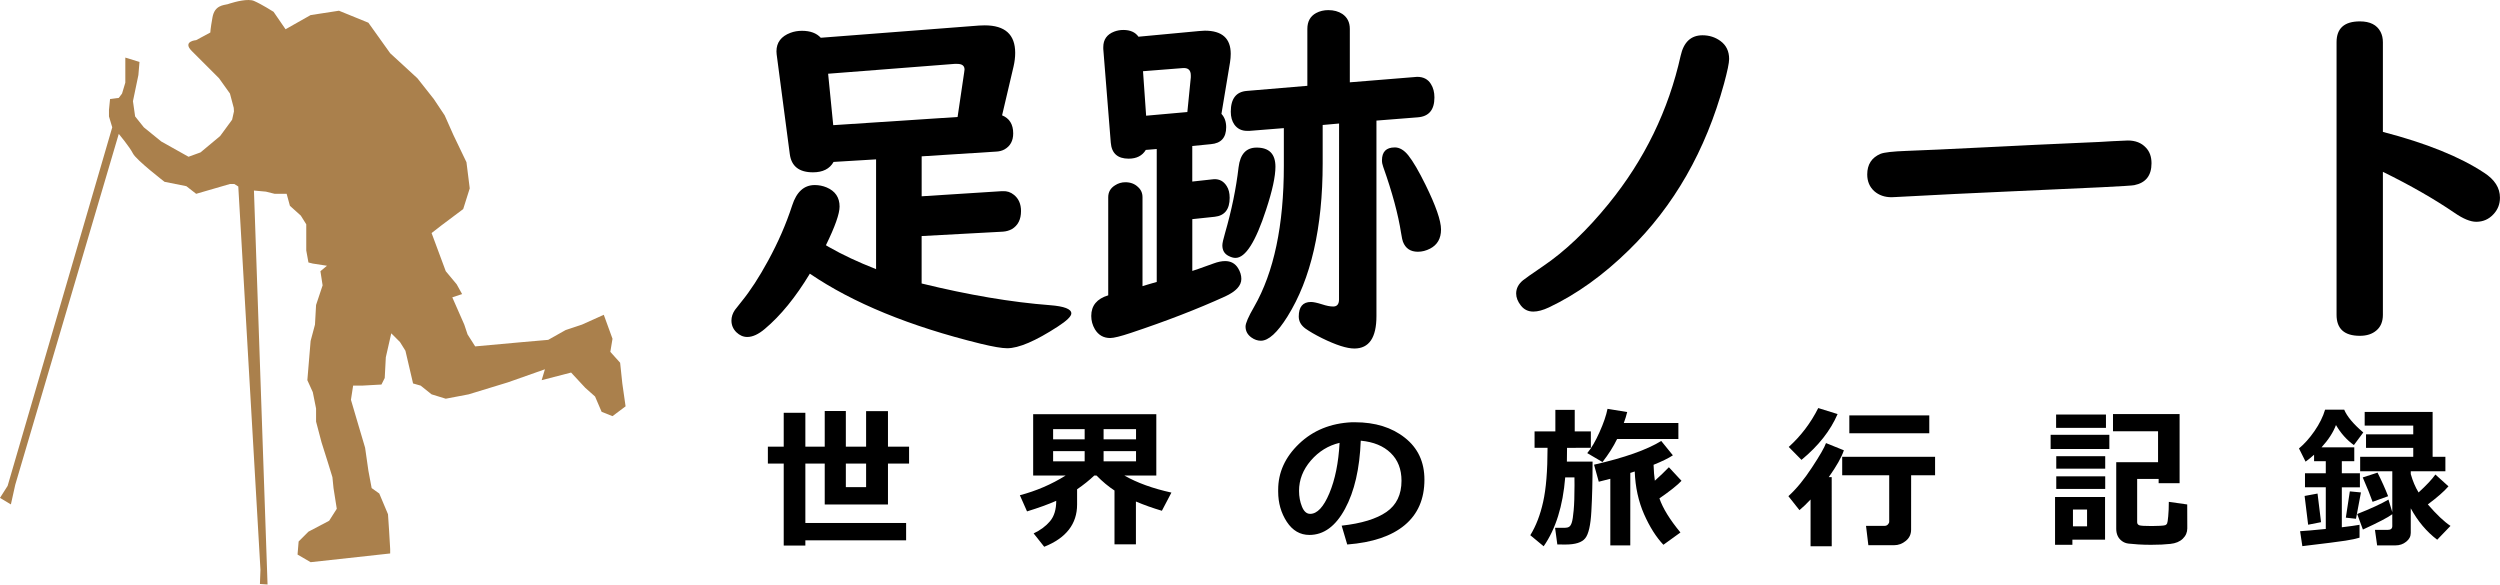<?xml version="1.0" encoding="UTF-8" standalone="no"?>
<!-- Created with Inkscape (http://www.inkscape.org/) -->

<svg
   xmlns:dc="http://purl.org/dc/elements/1.1/"
   xmlns:cc="http://creativecommons.org/ns#"
   xmlns:rdf="http://www.w3.org/1999/02/22-rdf-syntax-ns#"
   xmlns:svg="http://www.w3.org/2000/svg"
   xmlns="http://www.w3.org/2000/svg"
   xmlns:sodipodi="http://sodipodi.sourceforge.net/DTD/sodipodi-0.dtd"
   xmlns:inkscape="http://www.inkscape.org/namespaces/inkscape"
   width="80.29mm"
   height="18.772mm"
   viewBox="0 0 80.29 18.772"
   version="1.1"
   id="svg878"
   inkscape:export-filename="C:\Users\ntkhg\Desktop\image889.png"
   inkscape:export-xdpi="42.384975"
   inkscape:export-ydpi="42.384975"
   inkscape:version="0.92.3 (2405546, 2018-03-11)"
   sodipodi:docname="logo.svg">
  <defs
     id="defs872" />
  <sodipodi:namedview
     id="base"
     pagecolor="#ffffff"
     bordercolor="#666666"
     borderopacity="1.0"
     inkscape:pageopacity="0.0"
     inkscape:pageshadow="2"
     inkscape:zoom="1.06"
     inkscape:cx="249.0141"
     inkscape:cy="-5.2594131"
     inkscape:document-units="mm"
     inkscape:current-layer="text1476"
     showgrid="false"
     inkscape:snap-text-baseline="false"
     inkscape:window-width="1920"
     inkscape:window-height="1001"
     inkscape:window-x="-9"
     inkscape:window-y="-9"
     inkscape:window-maximized="1" />
  <g
     inkscape:label="レイヤー 1"
     inkscape:groupmode="layer"
     id="layer1"
     transform="translate(-16.554,-51.012)">
    <path
       id="path855"
       d="m 24.54,51.012 c -0.279,-0.004 -0.671,0.134 -0.671,0.134 -0.14,0.035 -0.42,0.035 -0.49,0.42 -0.07,0.385 -0.07,0.49 -0.07,0.49 l -0.455,0.245 c 0,0 -0.455,0.035 -0.14,0.35 l 0.875,0.875 0.35,0.49 0.122,0.459 v 1.45e-4 l 0.007,0.115 v 7e-5 l -0.059,0.266 -0.385,0.525 -0.63,0.525 -0.385,0.14 -0.875,-0.49 -0.56,-0.455 -0.28,-0.35 -0.07,-0.49 0.175,-0.84 0.035,-0.42 -0.455,-0.14 v 0.42 0.385 l -0.105,0.35 -0.105,0.14 -0.28,0.035 -0.035,0.35 v 0.21 l 0.105,0.35 -3.36,11.515 -0.245,0.385 0.35,0.21 0.14,-0.63 3.325,-11.27 c 0,0 0.35,0.42 0.455,0.63 0.105,0.21 1.015,0.91 1.015,0.91 l 0.7,0.14 0.315,0.245 1.085,-0.315 h 0.14 l 0.128,0.08 0.712,12.31 -0.017,0.455 0.245,0.017 -0.437,-12.652 0.385,0.035 0.28,0.07 h 0.385 l 0.105,0.385 0.35,0.315 0.175,0.28 v 0.385 0.455 l 0.07,0.385 0.14,0.035 0.455,0.07 -0.21,0.175 0.07,0.455 -0.21,0.63 -0.035,0.63 -0.14,0.525 -0.105,1.26 0.175,0.385 0.105,0.525 v 0.42 l 0.175,0.665 0.21,0.665 0.14,0.455 0.035,0.35 0.105,0.665 -0.245,0.385 -0.665,0.35 -0.315,0.315 -0.035,0.42 0.42,0.245 2.555,-0.28 v -0.14 l -0.035,-0.595 -0.035,-0.525 -0.28,-0.665 -0.245,-0.175 -0.105,-0.56 -0.105,-0.735 -0.28,-0.945 -0.175,-0.595 0.07,-0.455 h 0.28 l 0.63,-0.035 0.105,-0.21 0.035,-0.665 0.175,-0.77 0.28,0.28 0.175,0.28 0.245,1.05 0.245,0.07 0.35,0.28 0.455,0.14 0.735,-0.14 1.26,-0.385 1.19,-0.42 -0.105,0.35 0.945,-0.245 0.455,0.49 0.315,0.28 0.21,0.49 0.35,0.14 0.42,-0.315 -0.105,-0.735 -0.07,-0.665 -0.315,-0.35 0.07,-0.42 -0.28,-0.77 -0.7,0.315 -0.525,0.175 -0.56,0.315 -0.805,0.07 -1.54,0.14 -0.245,-0.385 -0.105,-0.315 -0.385,-0.875 0.315,-0.105 -0.175,-0.315 -0.35,-0.42 -0.455,-1.225 0.315,-0.245 0.7,-0.525 0.21,-0.665 -0.105,-0.84 -0.42,-0.875 -0.28,-0.63 -0.35,-0.525 -0.525,-0.665 -0.875,-0.805 -0.7,-0.98 -0.945,-0.385 -0.91,0.14 -0.805,0.455 -0.385,-0.56 c 0,0 -0.385,-0.245 -0.63,-0.35 -0.046,-0.02 -0.104,-0.028 -0.169,-0.029 z"
       style="display:inline;fill:#aa804c;fill-opacity:1;stroke:none;stroke-width:0.265px;stroke-linecap:butt;stroke-linejoin:miter;stroke-opacity:1"
       inkscape:connector-curvature="0"
       inkscape:export-xdpi="42.384975"
       inkscape:export-ydpi="42.384975" />
    <g
       aria-label="足跡ノート"
       style="font-style:normal;font-variant:normal;font-weight:bold;font-stretch:normal;font-size:11.994px;line-height:1.25;font-family:'UD Digi Kyokasho N-B';-inkscape-font-specification:'UD Digi Kyokasho N-B, Bold';font-variant-ligatures:normal;font-variant-caps:normal;font-variant-numeric:normal;font-feature-settings:normal;text-align:start;letter-spacing:0px;word-spacing:0px;writing-mode:lr-tb;text-anchor:start;fill:#000000;fill-opacity:1;stroke:none;stroke-width:0.265"
       id="text1476">
      <path
         d="m 48.737,54.716 q 0.357,0.146 0.357,0.58 0,0.357 -0.281,0.515 -0.117,0.064 -0.269,0.07 l -2.39,0.152 v 1.283 l 2.565,-0.164 h 0.041 q 0.199,-0.012 0.357,0.117 0.228,0.182 0.228,0.521 0,0.404 -0.293,0.58 -0.129,0.07 -0.287,0.082 l -2.612,0.141 v 1.523 q 2.272,0.556 4.123,0.697 0.685,0.053 0.685,0.264 0,0.141 -0.433,0.422 -1.072,0.697 -1.628,0.697 -0.252,0 -0.855,-0.146 -3.409,-0.838 -5.482,-2.249 -0.685,1.136 -1.447,1.775 -0.305,0.258 -0.562,0.258 -0.193,0 -0.351,-0.152 -0.158,-0.158 -0.158,-0.375 0,-0.176 0.111,-0.34 0.023,-0.035 0.217,-0.275 0.416,-0.51 0.849,-1.306 0.486,-0.89 0.773,-1.775 0.211,-0.656 0.726,-0.656 0.199,0 0.381,0.076 0.416,0.176 0.416,0.615 0,0.346 -0.439,1.242 0.029,0.012 0.1,0.059 0.644,0.369 1.511,0.709 v -3.526 l -1.365,0.082 q -0.187,0.334 -0.662,0.334 -0.668,0 -0.744,-0.586 l -0.422,-3.204 q -0.006,-0.059 -0.006,-0.094 0,-0.428 0.451,-0.597 0.17,-0.064 0.369,-0.064 0.398,0 0.603,0.223 l 5.084,-0.392 q 0.094,-0.006 0.182,-0.006 0.978,0 0.978,0.884 0,0.211 -0.053,0.439 z m -1.429,0.053 0.211,-1.429 q 0.012,-0.059 0.012,-0.094 0,-0.182 -0.234,-0.182 -0.076,0 -0.088,0 l -4.059,0.316 0.164,1.652 z"
         style="font-style:normal;font-variant:normal;font-weight:bold;font-stretch:normal;font-size:11.994px;font-family:'UD Digi Kyokasho N-B';-inkscape-font-specification:'UD Digi Kyokasho N-B, Bold';font-variant-ligatures:normal;font-variant-caps:normal;font-variant-numeric:normal;font-feature-settings:normal;text-align:start;writing-mode:lr-tb;text-anchor:start;stroke-width:0.265"
         id="path840" />
      <path
         d="m 59.56,54.979 -0.527,0.047 v 1.23 q 0,3.11 -1.13,4.92 -0.486,0.779 -0.855,0.779 -0.158,0 -0.305,-0.105 -0.187,-0.135 -0.187,-0.351 0,-0.158 0.275,-0.633 0.955,-1.663 0.955,-4.527 v -1.212 l -1.101,0.088 q -0.023,0 -0.082,0 -0.258,0 -0.404,-0.199 -0.117,-0.164 -0.117,-0.416 0,-0.627 0.515,-0.668 l 1.944,-0.164 v -1.827 q 0,-0.357 0.281,-0.51 0.176,-0.094 0.392,-0.094 0.264,0 0.451,0.123 0.24,0.164 0.24,0.48 v 1.716 l 2.091,-0.17 q 0.059,-0.006 0.07,-0.006 0.305,0 0.445,0.234 0.111,0.176 0.111,0.428 0,0.597 -0.533,0.638 l -1.329,0.105 v 6.278 q 0,1.042 -0.709,1.042 -0.363,0 -1.042,-0.334 -0.328,-0.164 -0.527,-0.305 -0.217,-0.158 -0.217,-0.387 0,-0.469 0.392,-0.469 0.117,0 0.357,0.076 0.211,0.07 0.357,0.07 0.187,0 0.187,-0.228 z m -3.778,-0.31 q 0.152,0.164 0.152,0.428 0,0.504 -0.492,0.545 l -0.597,0.059 v 1.142 l 0.638,-0.07 q 0.041,-0.006 0.059,-0.006 0.264,-0.012 0.41,0.223 0.094,0.146 0.094,0.375 0,0.556 -0.48,0.609 l -0.72,0.076 v 1.663 q 0.076,-0.029 0.193,-0.064 0.111,-0.035 0.492,-0.176 0.205,-0.076 0.369,-0.076 0.275,0 0.416,0.228 0.105,0.17 0.105,0.346 0,0.322 -0.521,0.562 -1.324,0.603 -3.028,1.171 -0.492,0.164 -0.662,0.164 -0.322,0 -0.492,-0.281 -0.117,-0.199 -0.117,-0.428 0,-0.498 0.545,-0.662 v -3.151 q 0,-0.246 0.217,-0.381 0.152,-0.1 0.334,-0.1 0.246,0 0.404,0.152 0.146,0.129 0.146,0.328 v 2.858 l 0.17,-0.053 0.141,-0.041 0.146,-0.041 v -4.27 l -0.351,0.029 q -0.17,0.281 -0.551,0.281 -0.533,0 -0.574,-0.515 L 51.987,52.584 q 0,-0.029 0,-0.059 0,-0.363 0.351,-0.498 0.141,-0.053 0.293,-0.053 0.334,0 0.486,0.217 l 1.944,-0.182 q 0.117,-0.012 0.187,-0.012 0.832,0 0.832,0.744 0,0.129 -0.023,0.275 z m -1.095,-0.059 0.111,-1.113 q 0,-0.018 0,-0.064 0,-0.258 -0.264,-0.234 l -1.271,0.1 0.1,1.429 z m 2.226,1.142 q 0.603,0 0.603,0.615 0,0.469 -0.299,1.376 -0.504,1.552 -0.984,1.552 -0.1,0 -0.223,-0.064 -0.199,-0.1 -0.199,-0.34 0,-0.1 0.088,-0.398 0.316,-1.095 0.433,-2.108 0.076,-0.633 0.58,-0.633 z m 4.433,-0.006 q 0.234,0 0.439,0.258 0.228,0.287 0.551,0.943 0.498,1.013 0.498,1.435 0,0.433 -0.351,0.615 -0.193,0.1 -0.392,0.1 -0.357,0 -0.48,-0.322 -0.023,-0.053 -0.059,-0.275 -0.141,-0.908 -0.574,-2.126 -0.041,-0.111 -0.041,-0.211 0,-0.416 0.41,-0.416 z"
         style="font-style:normal;font-variant:normal;font-weight:bold;font-stretch:normal;font-size:11.994px;font-family:'UD Digi Kyokasho N-B';-inkscape-font-specification:'UD Digi Kyokasho N-B, Bold';font-variant-ligatures:normal;font-variant-caps:normal;font-variant-numeric:normal;font-feature-settings:normal;text-align:start;writing-mode:lr-tb;text-anchor:start;stroke-width:0.265"
         id="path842" />
      <path
         d="m 71.232,52.145 q 0.322,0 0.574,0.182 0.281,0.205 0.281,0.58 0,0.187 -0.164,0.791 -0.884,3.227 -3.057,5.347 -1.23,1.206 -2.565,1.839 -0.287,0.135 -0.504,0.135 -0.246,0 -0.398,-0.193 -0.152,-0.193 -0.152,-0.387 0,-0.246 0.223,-0.428 0.059,-0.053 0.633,-0.445 1.066,-0.72 2.114,-2.009 1.728,-2.126 2.313,-4.756 0.146,-0.656 0.703,-0.656 z"
         style="font-style:normal;font-variant:normal;font-weight:bold;font-stretch:normal;font-size:11.994px;font-family:'UD Digi Kyokasho N-B';-inkscape-font-specification:'UD Digi Kyokasho N-B, Bold';font-variant-ligatures:normal;font-variant-caps:normal;font-variant-numeric:normal;font-feature-settings:normal;text-align:start;writing-mode:lr-tb;text-anchor:start;stroke-width:0.265"
         id="path844" />
      <path
         d="m 84.89,55.524 q 0.369,0 0.58,0.228 0.182,0.187 0.182,0.504 0,0.592 -0.556,0.703 -0.146,0.035 -3.953,0.199 -1.751,0.076 -3.707,0.182 -0.07,0.006 -0.135,0.006 -0.328,0 -0.551,-0.193 -0.228,-0.205 -0.228,-0.539 0,-0.48 0.428,-0.662 0.176,-0.07 0.832,-0.094 0.58,-0.018 2.934,-0.135 1.001,-0.053 2.741,-0.129 0.586,-0.023 0.925,-0.047 0.428,-0.023 0.51,-0.023 z"
         style="font-style:normal;font-variant:normal;font-weight:bold;font-stretch:normal;font-size:11.994px;font-family:'UD Digi Kyokasho N-B';-inkscape-font-specification:'UD Digi Kyokasho N-B, Bold';font-variant-ligatures:normal;font-variant-caps:normal;font-variant-numeric:normal;font-feature-settings:normal;text-align:start;writing-mode:lr-tb;text-anchor:start;stroke-width:0.265"
         id="path846" />
      <path
         d="m 93.083,56.531 v 4.592 q 0,0.328 -0.211,0.504 -0.199,0.17 -0.527,0.17 -0.75,0 -0.75,-0.674 v -8.756 q 0,-0.668 0.75,-0.668 0.486,0 0.662,0.334 0.076,0.146 0.076,0.334 v 2.881 q 2.091,0.545 3.25,1.312 0.51,0.328 0.51,0.802 0,0.31 -0.211,0.533 -0.223,0.24 -0.551,0.24 -0.281,0 -0.697,-0.287 -0.978,-0.668 -2.302,-1.318 z"
         style="font-style:normal;font-variant:normal;font-weight:bold;font-stretch:normal;font-size:11.994px;font-family:'UD Digi Kyokasho N-B';-inkscape-font-specification:'UD Digi Kyokasho N-B, Bold';font-variant-ligatures:normal;font-variant-caps:normal;font-variant-numeric:normal;font-feature-settings:normal;text-align:start;writing-mode:lr-tb;text-anchor:start;stroke-width:0.265"
         id="path848" />
    </g>
    <g
       aria-label="世  界  の  旅  行  記  録"
       style="font-style:normal;font-variant:normal;font-weight:bold;font-stretch:normal;font-size:4.939px;line-height:1.25;font-family:Meiryo;-inkscape-font-specification:'Meiryo, Bold';font-variant-ligatures:normal;font-variant-caps:normal;font-variant-numeric:normal;font-feature-settings:normal;text-align:start;letter-spacing:0px;word-spacing:0px;writing-mode:lr-tb;text-anchor:start;fill:#000000;fill-opacity:1;stroke:none;stroke-width:0.265"
       id="text1480">
      <path
         d="m 42.419,68.533 h -0.695 v -2.633 h -0.509 v -0.543 h 0.509 v -1.088 h 0.695 v 1.088 h 0.622 v -1.145 h 0.678 v 1.145 h 0.651 v -1.141 h 0.702 v 1.141 h 0.678 v 0.543 h -0.678 v 1.314 h -2.031 v -1.314 h -0.622 v 1.908 h 3.236 v 0.557 h -3.236 z m 1.951,-2.633 h -0.651 v 0.757 h 0.651 z"
         style=""
         id="path825" />
      <path
         d="m 51.146,67.214 q 0,0.938 -1.056,1.358 l -0.34,-0.429 q 0.326,-0.154 0.526,-0.391 0.2,-0.236 0.2,-0.656 -0.381,0.169 -0.938,0.34 L 49.308,66.917 q 0.789,-0.207 1.469,-0.632 h -1.042 v -1.97 h 3.955 v 1.97 h -1.025 q 0.613,0.35 1.51,0.547 l -0.306,0.584 q -0.449,-0.133 -0.834,-0.297 v 1.375 H 52.347 V 66.765 Q 52.055,66.575 51.771,66.285 h -0.075 q -0.234,0.224 -0.55,0.441 z m 0.851,-2.093 h 1.042 v -0.326 h -1.042 z m -1.621,0 h 1.013 v -0.326 h -1.013 z m 1.013,0.379 h -1.013 v 0.328 h 1.013 z m 1.65,0 h -1.042 v 0.328 h 1.042 z"
         style=""
         id="path827" />
      <path
         d="m 59.821,68.497 -0.178,-0.603 q 0.957,-0.106 1.44,-0.441 0.482,-0.335 0.482,-1.001 0,-0.557 -0.347,-0.892 -0.347,-0.338 -0.962,-0.395 -0.051,1.35 -0.506,2.19 -0.453,0.837 -1.143,0.837 -0.449,0 -0.726,-0.422 -0.277,-0.424 -0.277,-0.969 v -0.06 q 0,-0.834 0.67,-1.476 0.673,-0.644 1.695,-0.692 h 0.099 q 0.977,0 1.604,0.497 0.629,0.494 0.629,1.346 0,0.933 -0.634,1.461 -0.632,0.528 -1.845,0.622 z m -0.244,-3.263 q -0.543,0.128 -0.924,0.569 -0.379,0.441 -0.379,0.974 0,0.275 0.094,0.506 0.094,0.232 0.263,0.232 0.34,0 0.617,-0.661 0.277,-0.661 0.328,-1.621 z"
         style=""
         id="path829" />
      <path
         d="m 68.813,64.245 q -0.043,0.178 -0.109,0.352 h 1.753 v 0.514 h -1.968 q -0.183,0.376 -0.47,0.74 L 67.53,65.564 q 0.2,-0.236 0.393,-0.67 0.195,-0.434 0.258,-0.752 z m -1.932,1.15 q 0,0.263 -0.005,0.441 h 0.825 q 0,0.933 -0.039,1.601 -0.036,0.666 -0.198,0.863 -0.159,0.2 -0.632,0.2 -0.109,0 -0.263,-0.002 l -0.072,-0.535 h 0.316 q 0.084,0 0.137,-0.034 0.053,-0.036 0.084,-0.137 0.034,-0.101 0.06,-0.391 0.027,-0.292 0.027,-0.803 0,-0.121 -0.002,-0.253 h -0.297 q -0.111,1.379 -0.692,2.211 l -0.429,-0.355 q 0.273,-0.441 0.412,-1.068 0.142,-0.629 0.142,-1.739 h -0.417 v -0.528 h 0.668 v -0.69 h 0.622 v 0.69 h 0.518 v 0.528 z m 2.031,3.133 h -0.641 v -2.139 q -0.212,0.058 -0.371,0.094 l -0.152,-0.547 q 1.466,-0.335 2.158,-0.762 l 0.374,0.461 q -0.212,0.14 -0.62,0.304 0.01,0.301 0.041,0.511 0.248,-0.222 0.451,-0.432 l 0.405,0.436 q -0.193,0.207 -0.709,0.564 0.164,0.477 0.675,1.095 l -0.547,0.395 q -0.35,-0.369 -0.622,-0.984 -0.27,-0.615 -0.299,-1.37 l -0.142,0.046 z"
         style=""
         id="path831" />
      <path
         d="m 75.57,64.31 q -0.345,0.801 -1.16,1.471 L 74.001,65.366 q 0.584,-0.526 0.948,-1.249 z m 2.945,0.617 h -2.568 v -0.574 h 2.568 z m -3.133,3.629 H 74.702 v -1.502 q -0.191,0.205 -0.357,0.342 l -0.355,-0.449 q 0.381,-0.345 0.757,-0.921 0.379,-0.576 0.451,-0.784 l 0.574,0.232 q -0.109,0.33 -0.485,0.861 h 0.094 z m 2.549,-0.533 q 0,0.222 -0.169,0.359 -0.169,0.14 -0.379,0.14 h -0.825 l -0.075,-0.622 h 0.603 q 0.055,0 0.099,-0.043 0.043,-0.046 0.043,-0.092 V 66.276 H 75.718 v -0.593 h 2.983 v 0.593 h -0.769 z"
         style=""
         id="path833" />
      <path
         d="m 86.801,67.981 q 0,0.193 -0.145,0.333 -0.145,0.14 -0.4,0.166 -0.253,0.029 -0.62,0.029 -0.21,0 -0.408,-0.012 -0.195,-0.012 -0.316,-0.027 -0.118,-0.014 -0.21,-0.082 -0.092,-0.068 -0.137,-0.166 -0.046,-0.099 -0.046,-0.227 v -2.139 h 1.343 v -0.994 h -1.447 v -0.552 h 2.139 v 2.221 h -0.673 v -0.137 h -0.69 v 1.389 q 0,0.072 0.07,0.099 0.07,0.024 0.398,0.024 0.128,0 0.265,-0.007 0.14,-0.007 0.174,-0.022 0.036,-0.017 0.055,-0.053 0.019,-0.039 0.036,-0.234 0.019,-0.198 0.019,-0.461 l 0.591,0.084 z m -2.612,-3.227 h -1.601 v -0.429 h 1.601 z m 0.109,0.678 H 82.412 v -0.456 h 1.886 z m -0.133,0.632 h -1.572 v -0.4 h 1.572 z m 0,0.651 h -1.572 v -0.405 h 1.572 z m -0.005,1.63 h -1.049 v 0.164 h -0.557 v -1.536 h 1.606 z M 83.582,67.915 v -0.538 h -0.453 v 0.538 z"
         style=""
         id="path835" />
      <path
         d="m 92.333,67.865 v 0.415 q -0.164,0.051 -0.453,0.096 -0.289,0.046 -1.384,0.176 l -0.072,-0.48 q 0.246,-0.014 0.825,-0.072 v -1.338 h -0.668 v -0.451 h 0.668 v -0.388 h -0.376 v -0.207 q -0.135,0.123 -0.273,0.222 l -0.212,-0.424 q 0.258,-0.212 0.499,-0.559 0.241,-0.35 0.34,-0.687 h 0.613 q 0.135,0.326 0.613,0.733 l -0.301,0.405 q -0.342,-0.244 -0.576,-0.644 -0.13,0.35 -0.463,0.716 h 1.051 v 0.446 h -0.4 v 0.388 h 0.581 v 0.451 h -0.581 v 1.283 q 0.395,-0.048 0.572,-0.08 z m 1.051,-0.338 q -0.198,0.15 -0.943,0.492 L 92.258,67.52 Q 92.907,67.264 93.262,67.057 l 0.123,0.403 v -1.312 h -1.032 v -0.465 h 1.705 v -0.287 h -1.517 v -0.434 h 1.517 v -0.282 h -1.56 v -0.439 h 2.182 v 1.442 h 0.41 v 0.465 h -1.112 v 0.089 q 0.096,0.34 0.251,0.591 0.379,-0.347 0.54,-0.576 l 0.42,0.379 q -0.207,0.241 -0.663,0.581 0.422,0.487 0.728,0.69 l -0.427,0.444 Q 94.316,67.959 93.978,67.337 v 0.791 q 0,0.166 -0.147,0.282 -0.145,0.118 -0.347,0.118 h -0.586 l -0.07,-0.499 h 0.415 q 0.142,0 0.142,-0.123 z m -0.133,-0.579 -0.499,0.181 q -0.094,-0.273 -0.316,-0.784 l 0.475,-0.154 q 0.207,0.412 0.34,0.757 z m -0.873,-0.121 -0.159,0.846 -0.326,-0.036 0.128,-0.844 z m -1.281,0.955 -0.415,0.082 -0.113,-0.924 0.415,-0.077 z"
         style=""
         id="path837" />
    </g>
  </g>
</svg>

